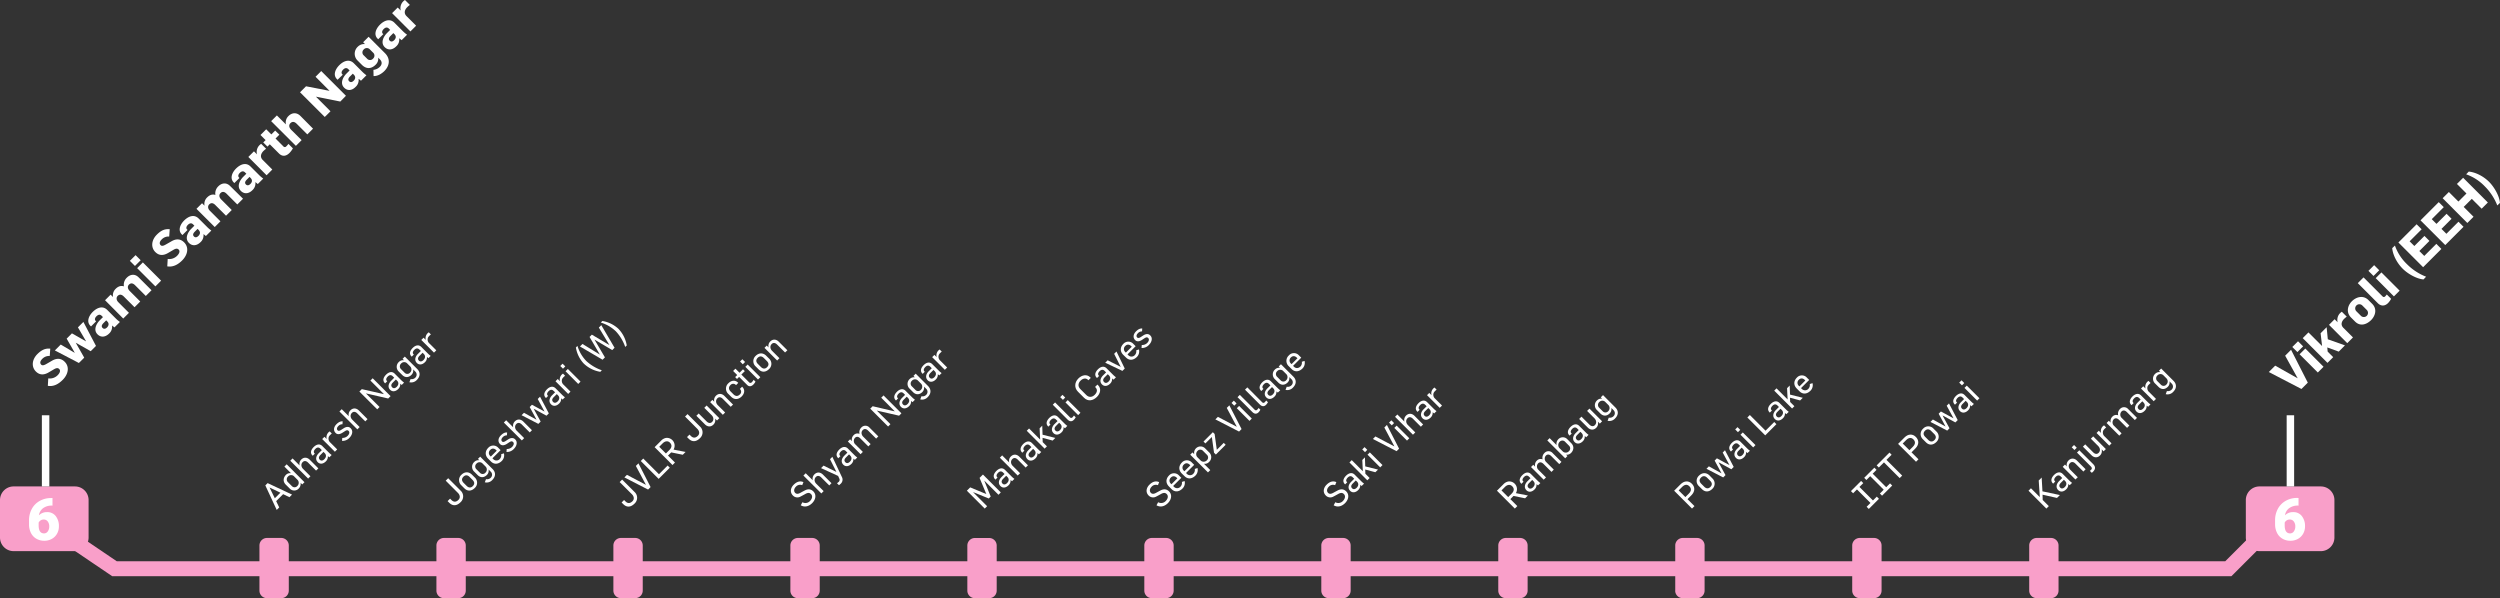 <svg id="line6" xmlns="http://www.w3.org/2000/svg" viewBox="0 0 1834.33 438.94"><rect x="0" y="0" width="1834.33" height="438.94" fill="#333333" stroke="none"/><defs><style>.cls-1,.cls-3{fill:none;}.cls-1{stroke:#f99fc9;stroke-miterlimit:10;stroke-width:10.95px;}.cls-2{fill:#f99fc9;}.cls-3{stroke:#fff;stroke-linejoin:round;stroke-width:5.48px;}.cls-4{fill:#fff;}</style></defs><title>line6-map</title><path class="cls-1" d="M147.31,338.74l38,25.73h1551l26.14-26.14" transform="translate(-101.31 52.82)"/><path class="cls-2" d="M1804.15,351.57h-45a10,10,0,0,1-10-10V314.09a10,10,0,0,1,10-10h45a10,10,0,0,1,10,10h0v27.49a10,10,0,0,1-10,10" transform="translate(-101.31 52.82)"/><path class="cls-2" d="M156.31,351.57h-45a10,10,0,0,1-10-10V314.09a10,10,0,0,1,10-10h45a10,10,0,0,1,10,10h0v27.49a10,10,0,0,1-10,10" transform="translate(-101.31 52.82)"/><line class="cls-3" x1="33.46" y1="356.92" x2="33.46" y2="304.7"/><line class="cls-3" x1="1680.54" y1="356.92" x2="1680.54" y2="304.7"/><path class="cls-4" d="M1766,220.15l4.69-4.69,16.36,9.24.08-.07L1778,208.16l4.33-4.33,12.29,24.11-4.66,4.65Z" transform="translate(-101.31 52.82)"/><path class="cls-4" d="M1783.24,201.77l4.2-4.2,3.74,3.74-4.2,4.2Zm5.35,5.34,4.2-4.2,13.38,13.39-4.2,4.2Z" transform="translate(-101.31 52.82)"/><path class="cls-4" d="M1790.9,195.28l4.2-4.2,10,10-1.09-9.39,4.43-4.43.86,8.86,12.58,4.48-4.58,4.58-8.38-3.08.26,3.05,4.07,4.08-4.2,4.2Z" transform="translate(-101.31 52.82)"/><path class="cls-4" d="M1810.17,185.53l4.12-4.13,2.22,2.22,0,0a7.06,7.06,0,0,1,1.62-6.51,9.07,9.07,0,0,1,1.45-1.2l3.62,3.61a20.62,20.62,0,0,0-1.94,1.63c-1.75,1.76-2.82,4.31-.5,6.62l7,7-4.2,4.2Z" transform="translate(-101.31 52.82)"/><path class="cls-4" d="M1829.26,183.08l-2.9-2.9c-3.87-3.87-2.47-8.93.64-12s8.22-4.71,12.09-.84l2.77,2.78c3.89,3.89,2.22,8.93-.79,11.93C1837.87,185.22,1833.13,187,1829.26,183.08Zm8.61-8.5-3.31-3.31a3,3,0,1,0-4.23,4.38l3.28,3.28a3,3,0,0,0,4.26-4.35Z" transform="translate(-101.31 52.82)"/><path class="cls-4" d="M1846,169.64l-14.71-14.71,4.22-4.22,13.88,13.87c.58.58,1.19.84,2.06,0,.4-.41.68-.79,1.12-1.32l3.18,3.18a14.34,14.34,0,0,1-2.27,3.13C1850.62,172.37,1847.77,171.45,1846,169.64Z" transform="translate(-101.31 52.82)"/><path class="cls-4" d="M1839.09,145.92l4.2-4.2,3.74,3.74-4.2,4.2Zm5.34,5.34,4.2-4.2L1862,160.45l-4.2,4.2Z" transform="translate(-101.31 52.82)"/><path class="cls-4" d="M1864.16,144.26c-3.74-3.74-7.1-9.54-7.61-15l2-1.91a34.79,34.79,0,0,0,8.86,13.7,40.5,40.5,0,0,0,14,9.16l-1.89,2C1874.5,151.8,1868,148.13,1864.16,144.26Z" transform="translate(-101.31 52.82)"/><path class="cls-4" d="M1861.08,125.1l13.37-13.37,3.69,3.69-8.81,8.81,3.46,3.46,7.41-7.4,3.66,3.66-7.4,7.41,3.61,3.61,8.86-8.86,3.71,3.72-13.41,13.41Z" transform="translate(-101.31 52.82)"/><path class="cls-4" d="M1877.32,108.86l13.37-13.37,3.69,3.69-8.81,8.81,3.46,3.46,7.41-7.4,3.66,3.66-7.4,7.41,3.61,3.61,8.86-8.86,3.71,3.72L1895.47,127Z" transform="translate(-101.31 52.82)"/><path class="cls-4" d="M1893.56,92.62l4.56-4.56,7,7,5.91-5.9-7-7,4.55-4.55,18.15,18.15-4.56,4.55-7.23-7.23L1909,99l7.23,7.23-4.56,4.55Z" transform="translate(-101.31 52.82)"/><path class="cls-4" d="M1933.65,97.93a40.45,40.45,0,0,0-9.16-14,34.73,34.73,0,0,0-13.69-8.85l1.91-2c5.49.5,11.3,3.86,15,7.61s7.53,10.33,7.89,15.37Z" transform="translate(-101.31 52.82)"/><path class="cls-4" d="M136.41,230.27l.31-5.45a8.14,8.14,0,0,0,6.89-2.32c1.38-1.37,2.42-3.28,1.15-4.55-1.12-1.12-2.44-.61-3.87.2l-3.95,2.32c-3.13,1.81-6.38,2.21-9.31-.71-3.39-3.39-2.93-8.73,1.09-12.76,3.21-3.2,5.91-4.32,9.47-4l-.38,5.37a6.89,6.89,0,0,0-5.52,2.17c-1.33,1.32-2,2.92-.77,4.17,1,1,2.5.31,4.23-.71l3.61-2.09c3.26-1.93,6.57-2.14,9.39.69,3.95,3.94,2.37,9.49-1.37,13.23C144.2,229.05,140.56,231,136.41,230.27Z" transform="translate(-101.31 52.82)"/><path class="cls-4" d="M141.55,204.3l4.33-4.32L156,206l.1-.1-5.88-10.26,3.87-3.87,10.25,5.83.08-.08-5.93-10.15,4-4L171.74,201l-3.87,3.87L157,198.7l-.05.06,6.16,10.84-3.92,3.92Z" transform="translate(-101.31 52.82)"/><path class="cls-4" d="M172.86,192.49c-3.15-3.16-1-7.64,1.68-10.33l2.32-2.32-1-1c-1.1-1.1-2.42-.94-3.77.4s-1.35,2.63-.64,3.34l.38.38-3.74,3.74-.48-.48c-2.9-2.9-1.33-7.13,1.73-10.18s7.28-4.84,10.66-1.45l6.11,6.11a25.83,25.83,0,0,0,3.18,2.72l-4,4c-.13-.07-1.53-1.27-1.66-1.34l-.1.1a6.71,6.71,0,0,1-2.29,5.85C178.64,194.55,175.38,195,172.86,192.49ZM180,183l-.76-.77-2,2c-1.22,1.23-1.76,2.47-.66,3.57.86.86,2,.89,3.31-.41C181.39,185.8,181.24,184.22,180,183Z" transform="translate(-101.31 52.82)"/><path class="cls-4" d="M178.39,167.47l4.09-4.1,1.76,1.76,0,0a6.64,6.64,0,0,1,2-6.09c1.61-1.6,3.69-2.52,5.93-1.75l.05-.05a7.21,7.21,0,0,1,2.22-6.39c2.14-2.14,5.57-3.18,8.6-.16l9.45,9.45-4.2,4.2-7.84-7.84c-1.25-1.25-2.88-2.11-4.51-.49-1.3,1.3-1,3.13.61,4.74l7.66,7.66-4.2,4.2-7.81-7.81c-1.2-1.2-2.85-2.19-4.56-.49-.94.94-1.29,2.83.54,4.66l7.74,7.74-4.2,4.2Z" transform="translate(-101.31 52.82)"/><path class="cls-4" d="M196.59,138.58l4.2-4.2,3.74,3.74-4.2,4.2Zm5.34,5.34,4.2-4.2,13.39,13.39-4.2,4.2Z" transform="translate(-101.31 52.82)"/><path class="cls-4" d="M224.05,142.62l.31-5.44a8.15,8.15,0,0,0,6.9-2.32c1.37-1.37,2.42-3.28,1.14-4.56-1.12-1.12-2.44-.61-3.87.21l-3.94,2.31c-3.13,1.81-6.39,2.22-9.32-.71-3.38-3.38-2.92-8.73,1.1-12.75,3.2-3.21,5.9-4.33,9.47-4l-.39,5.37a6.9,6.9,0,0,0-5.52,2.16c-1.32,1.33-2,2.93-.76,4.18,1,1,2.49.3,4.22-.72L227,124.3c3.25-1.94,6.56-2.14,9.39.69,3.94,3.94,2.37,9.49-1.38,13.23C231.84,141.4,228.2,143.31,224.05,142.62Z" transform="translate(-101.31 52.82)"/><path class="cls-4" d="M239.94,125.42c-3.16-3.16-1-7.64,1.68-10.34l2.31-2.31-1-1c-1.09-1.09-2.42-.94-3.77.41s-1.35,2.62-.63,3.33l.38.39-3.74,3.74-.49-.49c-2.9-2.9-1.32-7.12,1.74-10.18s7.27-4.83,10.66-1.45l6.11,6.11a24.27,24.27,0,0,0,3.18,2.72l-4,4c-.12-.08-1.52-1.27-1.65-1.35l-.1.1a6.73,6.73,0,0,1-2.29,5.86C245.72,127.48,242.46,127.94,239.94,125.42Zm7.1-9.55-.76-.76-2,2c-1.23,1.22-1.76,2.47-.67,3.56.87.87,2,.89,3.31-.41C248.47,118.72,248.31,117.14,247,115.87Z" transform="translate(-101.31 52.82)"/><path class="cls-4" d="M245.46,100.39l4.1-4.09,1.76,1.75.05,0a6.61,6.61,0,0,1,2-6.08c1.6-1.61,3.69-2.52,5.93-1.76l.05,0a7.18,7.18,0,0,1,2.21-6.39c2.14-2.14,5.58-3.18,8.61-.15L279.62,93l-4.2,4.2-7.84-7.84c-1.25-1.24-2.87-2.11-4.5-.48-1.3,1.3-1,3.13.61,4.73l7.66,7.66-4.2,4.2-7.82-7.81c-1.19-1.2-2.85-2.19-4.55-.48-.94.94-1.3,2.82.53,4.65l7.74,7.74-4.2,4.2Z" transform="translate(-101.31 52.82)"/><path class="cls-4" d="M278.07,87.28c-3.16-3.15-1-7.63,1.68-10.33l2.32-2.32-1.05-1c-1.09-1.09-2.41-.94-3.76.41s-1.35,2.62-.64,3.33l.38.38-3.74,3.74-.48-.48c-2.9-2.9-1.33-7.13,1.73-10.18s7.28-4.84,10.66-1.45l6.11,6.11a25,25,0,0,0,3.18,2.72l-4,4c-.13-.08-1.53-1.28-1.66-1.35l-.1.1a6.71,6.71,0,0,1-2.29,5.85C283.85,89.34,280.59,89.8,278.07,87.28Zm7.1-9.54-.76-.77-2,2c-1.22,1.22-1.76,2.46-.66,3.56.86.86,2,.89,3.3-.41C286.6,80.59,286.44,79,285.17,77.74Z" transform="translate(-101.31 52.82)"/><path class="cls-4" d="M283.52,62.34l4.12-4.13,2.22,2.22,0,0a7.09,7.09,0,0,1,1.63-6.51,8.65,8.65,0,0,1,1.45-1.2l3.62,3.61a19.39,19.39,0,0,0-1.94,1.63c-1.75,1.76-2.82,4.31-.51,6.62l7,7-4.2,4.2Z" transform="translate(-101.31 52.82)"/><path class="cls-4" d="M306,59.79l-6.74-6.74-1.71,1.7-3.08-3.08L296.2,50l-3.77-3.77,4.2-4.2,3.77,3.77,2.82-2.83L306.3,46l-2.82,2.83,5.67,5.67a1.41,1.41,0,0,0,2.29,0,11.52,11.52,0,0,0,1.5-1.75l3.29,3.28a16.52,16.52,0,0,1-2.52,3.38C311.67,61.47,308.8,62.57,306,59.79Z" transform="translate(-101.31 52.82)"/><path class="cls-4" d="M300.27,36.07l4.2-4.2L311,38.38l.08-.07a6.46,6.46,0,0,1,1.91-6c2.39-2.4,5.83-3,8.81,0L331,41.59l-4.2,4.2L319,38c-1.38-1.38-3-2-4.58-.46-1.25,1.25-1.25,3.08.61,4.94L322.62,50l-4.2,4.2Z" transform="translate(-101.31 52.82)"/><path class="cls-4" d="M321.45,14.89l4.4-4.4L343,13.82l.05-.05L332.83,3.51,337-.69l18.14,18.15L351,21.69l-17.77-3.57-.05.05L343.8,28.84,339.6,33Z" transform="translate(-101.31 52.82)"/><path class="cls-4" d="M353.83,11.53c-3.16-3.16-1-7.64,1.68-10.34l2.31-2.31-1-1c-1.09-1.09-2.42-.94-3.77.41s-1.35,2.62-.63,3.34l.38.38L349,5.7l-.49-.48c-2.9-2.91-1.32-7.13,1.73-10.19s7.28-4.83,10.67-1.45L367-.31a25.4,25.4,0,0,0,3.18,2.73l-4,4c-.13-.08-1.53-1.27-1.65-1.35l-.1.1a6.72,6.72,0,0,1-2.3,5.86C359.6,13.59,356.35,14.05,353.83,11.53ZM360.93,2l-.77-.76-2,2c-1.22,1.22-1.75,2.47-.66,3.56.87.87,2,.89,3.31-.4C362.35,4.83,362.2,3.26,360.93,2Z" transform="translate(-101.31 52.82)"/><path class="cls-4" d="M375.41,3l-.1-4.58A7.55,7.55,0,0,0,380-3.77c1.86-1.86,1.68-3.87.07-5.47l-1.27-1.28,0,0a6,6,0,0,1-1.93,5.25c-3.16,3.15-6.85,3.18-10,.07l-3.07-3.08a7,7,0,0,1,.1-10.33A6.63,6.63,0,0,1,369-20.49l.05-.05-1.3-1.3,4-4L383.79-13.8C387.58-10,387.6-5,383.25-.59,381,1.55,378.26,3.08,375.41,3ZM375-14.26l-2.42-2.42a3,3,0,0,0-4.43.21,2.9,2.9,0,0,0,.18,4.4l2.34,2.34a2.89,2.89,0,0,0,4.36-.07A2.93,2.93,0,0,0,375-14.26Z" transform="translate(-101.31 52.82)"/><path class="cls-4" d="M383.58-18.23c-3.15-3.16-1-7.64,1.68-10.33l2.32-2.32-1-1c-1.1-1.1-2.42-.95-3.77.4s-1.35,2.63-.64,3.34l.39.38-3.75,3.74-.48-.48c-2.9-2.9-1.32-7.13,1.73-10.18s7.28-4.84,10.67-1.45l6.1,6.1A24.47,24.47,0,0,0,400-27.34l-4,4c-.13-.07-1.53-1.27-1.65-1.35l-.11.11a6.68,6.68,0,0,1-2.29,5.85C389.36-16.17,386.1-15.71,383.58-18.23Zm7.11-9.55-.77-.76-2,2c-1.22,1.22-1.76,2.47-.66,3.56.87.87,2,.9,3.31-.4C392.11-24.92,392-26.5,390.69-27.78Z" transform="translate(-101.31 52.82)"/><path class="cls-4" d="M389-43.18l4.13-4.12,2.21,2.21,0,0A7.06,7.06,0,0,1,397-51.63a8.15,8.15,0,0,1,1.45-1.19l3.61,3.61a19.11,19.11,0,0,0-1.93,1.63c-1.76,1.76-2.83,4.3-.51,6.62l7,7-4.2,4.2Z" transform="translate(-101.31 52.82)"/><path class="cls-4" d="M139.82,312.57v5.57h-.32A10.61,10.61,0,0,0,133,320a8,8,0,0,0-3.14,5.28,8.27,8.27,0,0,1,6-2.35,7.71,7.71,0,0,1,6.32,2.89,11.7,11.7,0,0,1,2.35,7.6,10.8,10.8,0,0,1-1.37,5.36,9.86,9.86,0,0,1-3.85,3.81,11,11,0,0,1-5.47,1.37,11.36,11.36,0,0,1-5.81-1.48,10.07,10.07,0,0,1-4-4.23A14,14,0,0,1,122.6,332v-2.83a17.53,17.53,0,0,1,2-8.49,14.55,14.55,0,0,1,5.78-5.91,16.53,16.53,0,0,1,8.34-2.15Zm-6.39,15.81a4.09,4.09,0,0,0-2.35.65,4.21,4.21,0,0,0-1.41,1.6v2.12c0,3.86,1.34,5.8,4,5.8a3.26,3.26,0,0,0,2.69-1.45,5.93,5.93,0,0,0,1.08-3.64,5.78,5.78,0,0,0-1.1-3.66A3.53,3.53,0,0,0,133.43,328.38Z" transform="translate(-101.31 52.82)"/><path class="cls-4" d="M1787.82,312.57v5.57h-.32A10.61,10.61,0,0,0,1781,320a8,8,0,0,0-3.14,5.28,8.27,8.27,0,0,1,6.05-2.35,7.71,7.71,0,0,1,6.32,2.89,11.7,11.7,0,0,1,2.35,7.6,10.8,10.8,0,0,1-1.37,5.36,9.86,9.86,0,0,1-3.85,3.81,11,11,0,0,1-5.47,1.37,11.36,11.36,0,0,1-5.81-1.48,10.07,10.07,0,0,1-4-4.23,14,14,0,0,1-1.47-6.34v-2.83a17.53,17.53,0,0,1,2-8.49,14.55,14.55,0,0,1,5.78-5.91,16.53,16.53,0,0,1,8.34-2.15Zm-6.39,15.81a4.09,4.09,0,0,0-2.35.65,4.21,4.21,0,0,0-1.41,1.6v2.12c0,3.86,1.34,5.8,4,5.8a3.26,3.26,0,0,0,2.69-1.45,5.93,5.93,0,0,0,1.08-3.64,5.78,5.78,0,0,0-1.1-3.66A3.53,3.53,0,0,0,1781.43,328.38Z" transform="translate(-101.31 52.82)"/><path class="cls-2" d="M421.52,380.53V347.44a5.54,5.54,0,0,1,5.53-5.55h10.46a5.54,5.54,0,0,1,5.55,5.55h0v33.09a5.54,5.54,0,0,1-5.55,5.55H427.07a5.54,5.54,0,0,1-5.55-5.53v0h0" transform="translate(-101.31 52.82)"/><path class="cls-2" d="M551.37,380.53V347.44a5.54,5.54,0,0,1,5.55-5.55h10.44a5.54,5.54,0,0,1,5.55,5.53v0h0v33.09a5.54,5.54,0,0,1-5.53,5.55H556.92a5.54,5.54,0,0,1-5.55-5.55h0" transform="translate(-101.31 52.82)"/><path class="cls-2" d="M681.23,380.53V347.44a5.54,5.54,0,0,1,5.53-5.55h10.46a5.54,5.54,0,0,1,5.55,5.55v33.09a5.54,5.54,0,0,1-5.55,5.55H686.78a5.54,5.54,0,0,1-5.55-5.53v0h0" transform="translate(-101.31 52.82)"/><path class="cls-2" d="M811.08,380.53V347.44a5.56,5.56,0,0,1,5.55-5.52h10.44a5.54,5.54,0,0,1,5.55,5.53v0h0v33.09a5.54,5.54,0,0,1-5.53,5.55H816.63a5.54,5.54,0,0,1-5.55-5.55" transform="translate(-101.31 52.82)"/><path class="cls-2" d="M940.93,380.53V347.44a5.54,5.54,0,0,1,5.55-5.55h10.45a5.54,5.54,0,0,1,5.54,5.54h0v33.09a5.54,5.54,0,0,1-5.53,5.55H946.48a5.54,5.54,0,0,1-5.55-5.55h0" transform="translate(-101.31 52.82)"/><path class="cls-2" d="M1070.79,380.53V347.44a5.54,5.54,0,0,1,5.53-5.55h10.46a5.54,5.54,0,0,1,5.55,5.55h0v33.09a5.54,5.54,0,0,1-5.55,5.55h-10.45a5.54,5.54,0,0,1-5.54-5.54h0" transform="translate(-101.31 52.82)"/><path class="cls-2" d="M1330.49,380.53V347.44a5.54,5.54,0,0,1,5.53-5.55h10.46a5.54,5.54,0,0,1,5.55,5.55h0v33.09a5.54,5.54,0,0,1-5.55,5.55H1336a5.54,5.54,0,0,1-5.55-5.53v0" transform="translate(-101.31 52.82)"/><path class="cls-2" d="M1460.34,380.53V347.44a5.54,5.54,0,0,1,5.55-5.55h10.45a5.54,5.54,0,0,1,5.54,5.54h0v33.09a5.54,5.54,0,0,1-5.53,5.55h-10.46a5.54,5.54,0,0,1-5.55-5.55h0" transform="translate(-101.31 52.82)"/><path class="cls-2" d="M1590.2,380.53V347.44a5.54,5.54,0,0,1,5.55-5.55h10.44a5.55,5.55,0,0,1,5.54,5.55v33.09a5.54,5.54,0,0,1-5.53,5.55h-10.45a5.54,5.54,0,0,1-5.55-5.53v0h0" transform="translate(-101.31 52.82)"/><path class="cls-2" d="M291.67,380.53V347.44a5.54,5.54,0,0,1,5.53-5.55h10.46a5.54,5.54,0,0,1,5.55,5.55h0v33.09a5.54,5.54,0,0,1-5.55,5.55H297.21a5.54,5.54,0,0,1-5.54-5.54h0" transform="translate(-101.31 52.82)"/><path class="cls-2" d="M1200.64,380.53V347.44a5.54,5.54,0,0,1,5.53-5.55h10.46a5.54,5.54,0,0,1,5.55,5.55h0v33.09a5.54,5.54,0,0,1-5.55,5.55h-10.45a5.54,5.54,0,0,1-5.54-5.54h0" transform="translate(-101.31 52.82)"/><path class="cls-4" d="M313.69,312l-4.64-2.24-5.11,5.11,2.24,4.63-1.83,1.84-8.37-18,1.69-1.69,17.91,8.42Zm-14.6-7.13,0,0,3.86,7.9,4.08-4.08Z" transform="translate(-101.31 52.82)"/><path class="cls-4" d="M323.06,302.62l-1.19-1.2,0,0a4.87,4.87,0,0,1-1.27,4.1,4.5,4.5,0,0,1-6.76.07L311,302.78c-2.43-2.43-1.7-5.37.14-7.21a4.14,4.14,0,0,1,3.55-1.19l.06-.06-4.78-4.78,1.69-1.69L324.72,301Zm-6-5.94a3,3,0,0,0-4.41.14,2.82,2.82,0,0,0,0,4.2l2.79,2.79a2.68,2.68,0,0,0,4.07-.09,3.17,3.17,0,0,0,.09-4.5Z" transform="translate(-101.31 52.82)"/><path class="cls-4" d="M333.21,292.47l-5.83-5.83c-1.49-1.49-2.94-1.47-4-.37-1.27,1.27-1.29,3.35.35,5l5.36,5.37-1.69,1.69-13.11-13.1,1.7-1.7,5.18,5.19,0,0a4.5,4.5,0,0,1,1.19-4.36c2-2,4.45-1.61,6.22.15l6.32,6.33Z" transform="translate(-101.31 52.82)"/><path class="cls-4" d="M342.94,282.74c-.24-.2-.81-.66-1-.88l-.06.06a4.74,4.74,0,0,1-1.53,3.84c-1.76,1.76-4.13,2.3-5.88.55-2.17-2.17-.94-4.95.66-6.55l2.32-2.31-1.08-1.09c-1.2-1.19-2.47-1-3.66.2-1,1-1.59,2.28-.68,3.19l.29.29-1.54,1.54-.21-.2c-2-2-.88-4.41.89-6.18s4.24-2.85,6.36-.73l4.76,4.76a17.75,17.75,0,0,0,2.09,1.8Zm-4.27-4-2.22,2.22c-1.07,1.07-1.68,2.34-.45,3.57,1,1,2.27.61,3.28-.4,1.58-1.59,1.52-3.26.27-4.51Z" transform="translate(-101.31 52.82)"/><path class="cls-4" d="M343.56,266.34a6.2,6.2,0,0,0-.92,1.22,3.76,3.76,0,0,0,1,4.3l5.07,5.07-1.69,1.7-9.3-9.31,1.66-1.65,1.65,1.65,0,0a5.07,5.07,0,0,1,1.27-4.88c.27-.27.66-.55.9-.75l1.56,1.56C344.57,265.41,343.65,266.25,343.56,266.34Z" transform="translate(-101.31 52.82)"/><path class="cls-4" d="M357.79,268.33a6.86,6.86,0,0,1-5.51,2.35l.16-2.19a5.18,5.18,0,0,0,3.95-1.52c1.07-1.07,1.71-2.59.76-3.55s-1.77-.51-3.18.39l-1.51.95c-1.6,1-3.5,1.51-4.89.11-1.77-1.76-1.49-4.32.59-6.4,1.52-1.52,2.94-2.28,4.59-2.13l-.16,2.12a4.08,4.08,0,0,0-3.13,1.43c-1,1-1.21,2.24-.46,3s1.77.29,2.83-.41l1.77-1.14c1.58-1,3.55-1.45,5,.06C360.7,263.44,359.65,266.47,357.79,268.33Z" transform="translate(-101.31 52.82)"/><path class="cls-4" d="M369.32,256.36l-5.83-5.83c-1.49-1.49-2.94-1.47-4-.37-1.27,1.27-1.29,3.35.34,5l5.37,5.37-1.69,1.69L350.36,249.1l1.69-1.69,5.19,5.18,0,0a4.5,4.5,0,0,1,1.2-4.35c2-2,4.45-1.62,6.21.14l6.33,6.33Z" transform="translate(-101.31 52.82)"/><path class="cls-4" d="M386.14,239.58l-16.35-3.77,0,0,10,10-1.71,1.71L365,234.48l1.78-1.78,16.12,3.66.06-.06-9.89-9.89,1.69-1.69,13.13,13.13Z" transform="translate(-101.31 52.82)"/><path class="cls-4" d="M396.05,229.63c-.24-.2-.81-.66-1-.88l-.06.05a4.74,4.74,0,0,1-1.52,3.84c-1.77,1.77-4.14,2.3-5.89.56-2.17-2.17-.93-4.95.67-6.55l2.31-2.32-1.08-1.08c-1.2-1.2-2.47-1-3.66.2-1,1-1.58,2.28-.68,3.18l.29.3-1.54,1.54-.2-.2c-2-2-.89-4.41.88-6.18s4.25-2.85,6.36-.73l4.76,4.76a17,17,0,0,0,2.1,1.8Zm-4.27-4-2.22,2.22c-1.07,1.07-1.68,2.33-.44,3.57,1,1,2.26.6,3.27-.41,1.58-1.58,1.53-3.25.28-4.5Z" transform="translate(-101.31 52.82)"/><path class="cls-4" d="M407.21,225.9a5.6,5.6,0,0,1-5.52,1.73l.88-2.32a3.77,3.77,0,0,0,3.44-1,3.07,3.07,0,0,0,0-4.53l-1.56-1.56,0,0a4.41,4.41,0,0,1-1.23,4c-2.13,2.14-4.73,2.16-6.78.1L394,219.92a4.81,4.81,0,0,1,0-7.19,4.37,4.37,0,0,1,3.74-1.23l0,0-1.05-1.05,1.64-1.64,9.17,9.18C409.67,220.16,409.91,223.2,407.21,225.9ZM400,213.76a3,3,0,0,0-4.37.15,2.82,2.82,0,0,0,0,4.19l2.52,2.52a2.69,2.69,0,0,0,4.08-.07,3.17,3.17,0,0,0,.07-4.49Z" transform="translate(-101.31 52.82)"/><path class="cls-4" d="M415.65,210c-.24-.2-.81-.66-1-.88l-.06,0a4.77,4.77,0,0,1-1.52,3.85c-1.77,1.76-4.14,2.29-5.89.55-2.17-2.17-.94-4.95.66-6.55l2.32-2.31L409,203.65c-1.19-1.19-2.46-1-3.65.2-1,1-1.58,2.28-.68,3.18l.29.3-1.54,1.54-.21-.2c-2-2-.88-4.41.89-6.18s4.24-2.85,6.36-.73l4.76,4.76a17,17,0,0,0,2.1,1.8Zm-4.27-4-2.22,2.22c-1.07,1.07-1.68,2.34-.45,3.57,1,1,2.27.6,3.28-.41,1.58-1.58,1.52-3.25.27-4.5Z" transform="translate(-101.31 52.82)"/><path class="cls-4" d="M416.27,193.63a6.2,6.2,0,0,0-.92,1.22,3.78,3.78,0,0,0,1,4.3l5.08,5.07-1.7,1.69-9.3-9.3,1.66-1.65,1.65,1.65,0,0a5.08,5.08,0,0,1,1.27-4.87c.27-.27.66-.55.9-.75l1.56,1.56C417.28,192.69,416.36,193.54,416.27,193.63Z" transform="translate(-101.31 52.82)"/><path class="cls-4" d="M439.22,315.68c-2.6,2.59-5.58,3.11-8.31.37l-1.18-1.18,1.82-1.82,1,1c1.25,1.25,3,2,5.13-.09,1.71-1.71.94-3.81-.39-5.13l-8.95-8.95,1.82-1.82,9.06,9.06A5.74,5.74,0,0,1,439.22,315.68Z" transform="translate(-101.31 52.82)"/><path class="cls-4" d="M449.64,305.25c-2.34,2.34-5.24,2.6-7.61.23l-2.17-2.17a5.21,5.21,0,0,1,0-7.76c2.31-2.32,5.36-2.47,7.74-.09l2.06,2.05A5.21,5.21,0,0,1,449.64,305.25Zm-3.82-8.16c-1.36-1.36-3-1.62-4.47-.13s-1.34,3,.16,4.54l2.21,2.21c1.36,1.36,3,1.64,4.49.15s1.34-3-.17-4.54Z" transform="translate(-101.31 52.82)"/><path class="cls-4" d="M462.55,299.34a5.57,5.57,0,0,1-5.52,1.72l.88-2.31a3.75,3.75,0,0,0,3.44-1,3.06,3.06,0,0,0,0-4.52l-1.56-1.56,0,0a4.41,4.41,0,0,1-1.23,4c-2.13,2.13-4.73,2.15-6.79.09l-2.46-2.46a4.81,4.81,0,0,1,0-7.19,4.33,4.33,0,0,1,3.73-1.23l0,0-1.05-1,1.64-1.64,9.17,9.17C465,293.6,465.25,296.63,462.55,299.34ZM455.3,287.2a3,3,0,0,0-4.37.15,2.81,2.81,0,0,0,0,4.19l2.52,2.52a2.68,2.68,0,0,0,4.08-.08,3.15,3.15,0,0,0,.07-4.48Z" transform="translate(-101.31 52.82)"/><path class="cls-4" d="M469.53,285.36c-2.3,2.3-5.42,3-8,.43l-2-2c-2.62-2.61-2.21-5.78,0-8a4.93,4.93,0,0,1,7.43,0l1.66,1.66-6,6,.59.59a3.25,3.25,0,0,0,4.89-.18,4,4,0,0,0,.94-3.41l2-.64A5.75,5.75,0,0,1,469.53,285.36Zm-4.17-7.92c-1.29-1.29-2.92-1.56-4.32-.17a3,3,0,0,0-.06,4.47l.46.46,4.34-4.34Z" transform="translate(-101.31 52.82)"/><path class="cls-4" d="M478.45,276.45a6.89,6.89,0,0,1-5.52,2.35l.17-2.19a5.23,5.23,0,0,0,3.95-1.52c1.07-1.07,1.71-2.6.75-3.55s-1.76-.52-3.18.38l-1.5,1c-1.6,1-3.5,1.51-4.89.11-1.77-1.77-1.49-4.32.58-6.4,1.53-1.52,2.95-2.28,4.6-2.13l-.16,2.11a4.13,4.13,0,0,0-3.13,1.44c-1,1-1.21,2.24-.46,3s1.76.3,2.83-.4l1.77-1.14c1.58-1,3.54-1.45,5.05.06C481.35,271.56,480.31,274.59,478.45,276.45Z" transform="translate(-101.31 52.82)"/><path class="cls-4" d="M490,264.48l-5.83-5.83c-1.49-1.49-2.94-1.47-4-.37-1.27,1.27-1.28,3.35.35,5l5.37,5.37-1.69,1.69L471,257.22l1.69-1.7,5.19,5.19,0,0a4.5,4.5,0,0,1,1.2-4.36c2-2,4.45-1.61,6.21.15l6.33,6.33Z" transform="translate(-101.31 52.82)"/><path class="cls-4" d="M504,250.49l-1.71,1.71-9.3-5.08-.05.06L498,256.5l-1.69,1.69L484,251.83l1.78-1.78,9.18,5.09,0-.06-5-9.26,1.66-1.66,9.24,5,0,0-5-9.22,1.69-1.7Z" transform="translate(-101.31 52.82)"/><path class="cls-4" d="M514.12,240.34c-.24-.2-.81-.66-1-.88l-.06,0a4.72,4.72,0,0,1-1.53,3.84c-1.76,1.77-4.13,2.3-5.88.56-2.17-2.17-.94-4.95.66-6.55L508.6,235,507.51,234c-1.19-1.2-2.46-1-3.65.2-1,1-1.59,2.28-.68,3.18l.29.3-1.54,1.54-.21-.2c-2-2-.88-4.41.89-6.18s4.24-2.85,6.36-.73l4.76,4.76a17.75,17.75,0,0,0,2.09,1.8Zm-4.27-4-2.22,2.22c-1.07,1.07-1.68,2.33-.45,3.57,1,1,2.27.6,3.28-.41,1.58-1.58,1.52-3.25.27-4.5Z" transform="translate(-101.31 52.82)"/><path class="cls-4" d="M514.74,223.94a5.87,5.87,0,0,0-.92,1.21,3.78,3.78,0,0,0,1,4.31l5.07,5.07-1.69,1.69-9.3-9.3,1.66-1.66,1.65,1.66,0,0a5.07,5.07,0,0,1,1.26-4.87c.28-.28.67-.55.91-.75l1.56,1.56C515.75,223,514.83,223.85,514.74,223.94Z" transform="translate(-101.31 52.82)"/><path class="cls-4" d="M514.39,217.71l-2-2,1.69-1.69,2,2Zm11.18,11.18-9.3-9.31,1.69-1.69,9.3,9.3Z" transform="translate(-101.31 52.82)"/><path class="cls-4" d="M541.77,220a22.88,22.88,0,0,1-12.19-6.12,22.43,22.43,0,0,1-5.72-11.75L525,201a27.77,27.77,0,0,0,6.43,11,32.34,32.34,0,0,0,11.46,6.86Z" transform="translate(-101.31 52.82)"/><path class="cls-4" d="M552.23,202.34l-1.71,1.71-12.89-7.63-.06.05,7.6,12.93-1.73,1.73-16.6-9.73,1.85-1.86,12.71,7.78.05,0-7.57-12.91,1.69-1.69,12.87,7.65,0-.06-7.74-12.78,1.79-1.78Z" transform="translate(-101.31 52.82)"/><path class="cls-4" d="M561.18,200.63l-1.12,1.12a32.21,32.21,0,0,0-6.86-11.45,27.8,27.8,0,0,0-11.05-6.46l1.14-1.14a22.64,22.64,0,0,1,11.77,5.74A22.92,22.92,0,0,1,561.18,200.63Z" transform="translate(-101.31 52.82)"/><path class="cls-4" d="M566.89,316.68c-2.59,2.59-5.57,3.11-8.31.37l-1.18-1.18,1.82-1.82,1,1c1.25,1.25,3,2,5.13-.09,1.71-1.71.94-3.81-.38-5.13l-9-8.95,1.82-1.82,9.07,9.06A5.75,5.75,0,0,1,566.89,316.68Z" transform="translate(-101.31 52.82)"/><path class="cls-4" d="M578.67,304.56l-1.83,1.84-17.4-8.93,1.88-1.88,13.82,7.28.06-.05-7.34-13.77,1.9-1.9Z" transform="translate(-101.31 52.82)"/><path class="cls-4" d="M584.58,298.55l-13.11-13.11,1.82-1.82,11.51,11.51,6.37-6.38,1.6,1.6Z" transform="translate(-101.31 52.82)"/><path class="cls-4" d="M602.28,280.85l-8.49-1.73-2.34,2.34,5.11,5.11-1.82,1.82-13.11-13.11,4.73-4.73a6.56,6.56,0,0,1,3.8-2.08,5.7,5.7,0,0,1,5.35,8.59l8.83,1.73Zm-14.76-8.37L585,275l4.91,4.91,2.55-2.55c1.84-1.84,2.06-3.72.39-5.39S589.06,270.94,587.52,272.48Z" transform="translate(-101.31 52.82)"/><path class="cls-4" d="M614.89,268.68c-2.59,2.59-5.57,3.11-8.31.37l-1.18-1.18,1.82-1.82,1,1c1.25,1.25,3,2,5.12-.09,1.72-1.71.94-3.81-.38-5.13l-9-9,1.81-1.82,9.07,9.07A5.75,5.75,0,0,1,614.89,268.68Z" transform="translate(-101.31 52.82)"/><path class="cls-4" d="M627.41,255.72,626,254.34l0,0a4.49,4.49,0,0,1-1.22,4.38c-2,2-4.46,1.6-6.21-.15l-6.32-6.32,1.69-1.69,5.81,5.8c1.49,1.49,3,1.49,4.06.39,1.29-1.29,1.27-3.33-.35-4.94l-5.39-5.39,1.71-1.71,9.31,9.3Z" transform="translate(-101.31 52.82)"/><path class="cls-4" d="M637.47,245.66l-5.83-5.83c-1.49-1.49-2.94-1.47-4-.36-1.26,1.26-1.28,3.34.35,5l5.37,5.36-1.69,1.7-9.3-9.31,1.65-1.65,1.38,1.38,0,0a4.52,4.52,0,0,1,1.23-4.39c2-2,4.45-1.62,6.22.14l6.32,6.33Z" transform="translate(-101.31 52.82)"/><path class="cls-4" d="M645.52,238.05c-2.34,2.33-5.33,2.65-7.76.22l-2-2a5.27,5.27,0,0,1,0-7.89c2.2-2.21,5-2.48,7-.5l.24.24-1.64,1.64-.23-.24a2.66,2.66,0,0,0-3.92.28c-1.38,1.37-1.38,3.07.17,4.61l2.15,2.15c1.38,1.38,3.07,1.6,4.57.09a2.63,2.63,0,0,0,.28-3.88l-.22-.22,1.64-1.63.18.18C648,233.08,647.73,235.84,645.52,238.05Z" transform="translate(-101.31 52.82)"/><path class="cls-4" d="M654.12,229.3c-1.23,1.23-3,2-4.63.29l-5.88-5.88-1.53,1.53-1.36-1.37,1.51-1.5-3-3,1.7-1.69,3,3,2.54-2.54,1.34,1.34L645.26,222l5.55,5.55a1.37,1.37,0,0,0,2.21,0,7.56,7.56,0,0,0,1.25-1.72l1.36,1.36A8.66,8.66,0,0,1,654.12,229.3Z" transform="translate(-101.31 52.82)"/><path class="cls-4" d="M646.31,214.46l-2-2,1.69-1.69,2,2Zm11.18,11.18-9.31-9.3,1.7-1.69,9.3,9.3Z" transform="translate(-101.31 52.82)"/><path class="cls-4" d="M665.56,218c-2.34,2.34-5.24,2.59-7.61.22l-2.17-2.17a5.21,5.21,0,0,1,0-7.76c2.32-2.31,5.37-2.46,7.74-.09l2.06,2.06A5.2,5.2,0,0,1,665.56,218Zm-3.83-8.16c-1.36-1.36-3-1.62-4.46-.13s-1.35,3,.16,4.54l2.21,2.21c1.36,1.36,3,1.63,4.48.14s1.35-3-.16-4.54Z" transform="translate(-101.31 52.82)"/><path class="cls-4" d="M677.33,205.8,671.5,200c-1.49-1.49-2.94-1.47-4-.36-1.27,1.27-1.28,3.34.35,5l5.37,5.37-1.69,1.69-9.3-9.3,1.65-1.66,1.38,1.38,0,0a4.52,4.52,0,0,1,1.23-4.39c2-2,4.45-1.62,6.21.15l6.33,6.32Z" transform="translate(-101.31 52.82)"/><path class="cls-4" d="M697.22,316.35c-2.52,2.52-5.63,3.2-8.35,1.58l1.2-2.26a4.52,4.52,0,0,0,5.61-.94c1.39-1.4,2.18-3.55.66-5.07-1.27-1.27-2.78-.83-4.36.09-.53.31-2.87,1.58-3.42,1.84a4.54,4.54,0,0,1-5.42-.79c-2.39-2.39-1.84-5.63.57-8,2.09-2.09,4.52-3.05,7.11-1.86l-.9,2.23a4.16,4.16,0,0,0-4.69,1.19c-1.25,1.25-1.76,3.17-.46,4.47,1,1,2.36.74,3.7,0,.55-.29,2.94-1.61,3.57-1.91,1.87-.92,4-1.17,6,.77C700.51,310.15,699.85,313.72,697.22,316.35Z" transform="translate(-101.31 52.82)"/><path class="cls-4" d="M709.76,303.37l-5.83-5.83c-1.49-1.49-2.94-1.47-4-.37-1.27,1.27-1.29,3.35.34,5l5.37,5.36-1.69,1.7L690.8,296.11l1.69-1.69,5.19,5.18,0,0a4.47,4.47,0,0,1,1.19-4.35c2-2,4.45-1.62,6.22.14l6.32,6.33Z" transform="translate(-101.31 52.82)"/><path class="cls-4" d="M719,297.1a4.07,4.07,0,0,1-.81,5,13.54,13.54,0,0,1-1.3,1.08l-1.44-1.43c.39-.28,1-.81,1.24-1a2,2,0,0,0,.47-2.36l-.9-2-12.54-5.74,1.84-1.84,9.45,4.64,0,0-4.71-9.38,1.73-1.73Z" transform="translate(-101.31 52.82)"/><path class="cls-4" d="M728.55,284.58c-.24-.2-.81-.66-1-.88l-.06.05a4.77,4.77,0,0,1-1.52,3.85c-1.77,1.76-4.14,2.29-5.89.55-2.17-2.17-.94-4.95.66-6.55l2.32-2.31L722,278.2c-1.2-1.19-2.47-1-3.66.2-1,1-1.58,2.28-.68,3.18l.29.3-1.54,1.54-.2-.2c-2-2-.89-4.41.88-6.18s4.24-2.85,6.36-.73l4.76,4.76a17,17,0,0,0,2.1,1.8Zm-4.27-4-2.22,2.22c-1.07,1.07-1.68,2.34-.44,3.57,1,1,2.26.6,3.27-.41,1.58-1.58,1.52-3.25.27-4.5Z" transform="translate(-101.31 52.82)"/><path class="cls-4" d="M744.16,269l-5.83-5.83c-1.42-1.41-2.83-1.58-4-.42-1.31,1.31-1.09,3.4.35,4.84l5.44,5.44-1.69,1.69-5.81-5.81c-1.38-1.38-2.8-1.66-4-.44a3.4,3.4,0,0,0,.29,4.78l5.5,5.5-1.69,1.69-9.3-9.31,1.63-1.63,1.38,1.38,0,0a4.52,4.52,0,0,1,1.23-4.39,3.79,3.79,0,0,1,4.23-1s.07-.08.06-.1a4.8,4.8,0,0,1,1.35-4.52,4,4,0,0,1,6,.06l6.46,6.45Z" transform="translate(-101.31 52.82)"/><path class="cls-4" d="M761,252.19l-16.35-3.77,0,0,10,10-1.71,1.71-13.1-13.11,1.78-1.78L757.72,249l.06-.06L747.89,239l1.69-1.69,13.13,13.13Z" transform="translate(-101.31 52.82)"/><path class="cls-4" d="M770.89,242.24c-.24-.2-.81-.66-1-.88l-.06,0a4.77,4.77,0,0,1-1.52,3.85c-1.77,1.76-4.14,2.29-5.89.55-2.17-2.17-.94-4.95.66-6.55l2.32-2.31-1.08-1.09c-1.2-1.19-2.47-1-3.66.2-1,1-1.58,2.28-.68,3.18l.29.3-1.54,1.54-.21-.2c-2-2-.88-4.41.89-6.18s4.24-2.85,6.36-.73l4.76,4.76a17,17,0,0,0,2.1,1.8Zm-4.27-4-2.22,2.22c-1.07,1.07-1.68,2.34-.44,3.57,1,1,2.26.6,3.27-.41,1.58-1.58,1.52-3.25.27-4.5Z" transform="translate(-101.31 52.82)"/><path class="cls-4" d="M782.05,238.51a5.61,5.61,0,0,1-5.52,1.73l.88-2.32a3.77,3.77,0,0,0,3.44-1,3.07,3.07,0,0,0,0-4.53l-1.56-1.56,0,0a4.44,4.44,0,0,1-1.23,4c-2.13,2.13-4.73,2.15-6.79.09l-2.46-2.47a4.81,4.81,0,0,1,0-7.19,4.36,4.36,0,0,1,3.73-1.23l0,0-1-1.05,1.64-1.64,9.17,9.18C784.51,232.77,784.75,235.81,782.05,238.51Zm-7.25-12.14a3,3,0,0,0-4.37.15,2.81,2.81,0,0,0,0,4.19l2.52,2.52a2.69,2.69,0,0,0,4.08-.07,3.17,3.17,0,0,0,.07-4.49Z" transform="translate(-101.31 52.82)"/><path class="cls-4" d="M790.48,222.64c-.23-.2-.8-.66-1-.88l-.06.06a4.74,4.74,0,0,1-1.53,3.84c-1.76,1.76-4.13,2.3-5.88.55-2.17-2.17-.94-5,.66-6.55l2.32-2.31-1.09-1.09c-1.19-1.19-2.46-1-3.65.21-1,1-1.59,2.28-.69,3.18l.3.29-1.55,1.55-.2-.21c-2-2-.88-4.41.89-6.18s4.24-2.85,6.36-.73l4.76,4.76a17.75,17.75,0,0,0,2.09,1.8Zm-4.26-4L784,220.82c-1.07,1.07-1.68,2.34-.45,3.57,1,1,2.26.61,3.28-.4,1.58-1.59,1.52-3.26.27-4.51Z" transform="translate(-101.31 52.82)"/><path class="cls-4" d="M791.11,206.24a6.2,6.2,0,0,0-.92,1.22,3.76,3.76,0,0,0,1,4.3l5.07,5.07-1.69,1.7-9.3-9.31,1.65-1.65,1.66,1.65,0,0a5.1,5.1,0,0,1,1.26-4.88c.28-.27.67-.55.9-.75l1.57,1.56C792.12,205.31,791.2,206.15,791.11,206.24Z" transform="translate(-101.31 52.82)"/><path class="cls-4" d="M833.92,310.21l-10.3-10.3-.07.08,4.67,11.51-1.43,1.43-11.48-4.67,0,.05,10.28,10.28-1.75,1.75-13.11-13.11,2.45-2.45L825,309.69l0,0-4.95-11.86,2.47-2.47,13.1,13.11Z" transform="translate(-101.31 52.82)"/><path class="cls-4" d="M843.87,300.26c-.24-.2-.81-.66-1-.88l-.06.05a4.75,4.75,0,0,1-1.53,3.85c-1.76,1.76-4.13,2.3-5.88.55-2.17-2.17-.94-4.95.66-6.55l2.32-2.31-1.09-1.09c-1.19-1.19-2.46-1-3.65.2-1,1-1.59,2.28-.68,3.19l.29.29-1.54,1.54-.21-.2c-2-2-.88-4.41.89-6.18s4.24-2.84,6.36-.73l4.76,4.76a17,17,0,0,0,2.1,1.8Zm-4.27-4-2.22,2.22c-1.07,1.07-1.68,2.34-.45,3.57,1,1,2.27.61,3.28-.41,1.58-1.58,1.52-3.25.27-4.5Z" transform="translate(-101.31 52.82)"/><path class="cls-4" d="M853.88,290.24l-5.82-5.83c-1.49-1.48-2.94-1.47-4-.36-1.27,1.27-1.29,3.34.35,5l5.37,5.37L848,296.09,834.93,283l1.69-1.69,5.19,5.18,0,0a4.47,4.47,0,0,1,1.2-4.36c2-2,4.45-1.62,6.21.15l6.33,6.32Z" transform="translate(-101.31 52.82)"/><path class="cls-4" d="M863.61,280.52c-.24-.21-.81-.66-1-.89l-.06.06a4.74,4.74,0,0,1-1.52,3.84c-1.77,1.77-4.14,2.3-5.88.55-2.17-2.17-.94-4.94.66-6.54l2.31-2.32L857,274.14c-1.19-1.2-2.46-1-3.66.2-1,1-1.58,2.28-.68,3.18l.29.29-1.54,1.55-.2-.2c-2-2-.88-4.42.88-6.18s4.25-2.85,6.36-.74l4.76,4.77a18.78,18.78,0,0,0,2.1,1.8Zm-4.27-4-2.22,2.23c-1.07,1.06-1.67,2.33-.44,3.56,1,1,2.26.61,3.27-.4,1.58-1.58,1.53-3.25.28-4.5Z" transform="translate(-101.31 52.82)"/><path class="cls-4" d="M873.68,270.44l-7.42-2,.11,3.13,3.1,3.1-1.69,1.69-13.11-13.1,1.7-1.7,8.14,8.15-.4-8.27,1.93-1.93.23,6.63,9.38,2.36Z" transform="translate(-101.31 52.82)"/><path class="cls-4" d="M882.71,261.42c-.24-.21-.81-.67-1-.89l0,.06a4.78,4.78,0,0,1-1.53,3.84c-1.76,1.77-4.14,2.3-5.88.55-2.17-2.17-.94-4.94.66-6.54l2.32-2.32L876.11,255c-1.19-1.2-2.46-1-3.66.2-1,1-1.58,2.28-.68,3.18l.3.29-1.55,1.55-.2-.21c-2-2-.88-4.41.88-6.17s4.25-2.85,6.36-.74l4.77,4.76a17.12,17.12,0,0,0,2.09,1.81Zm-4.26-4.05-2.23,2.23c-1.06,1.06-1.67,2.33-.44,3.56,1,1,2.26.61,3.27-.4,1.58-1.58,1.53-3.26.28-4.51Z" transform="translate(-101.31 52.82)"/><path class="cls-4" d="M889.26,255.2c-1.81,1.8-3.46,1-4.62-.16l-10.88-10.89,1.69-1.69,10.85,10.85a1.25,1.25,0,0,0,2,0,9.32,9.32,0,0,0,.93-1.13.35.35,0,0,1,.08-.11l1.28,1.29A8.41,8.41,0,0,1,889.26,255.2Z" transform="translate(-101.31 52.82)"/><path class="cls-4" d="M881.2,240.57l-2-2,1.69-1.69,2,2Zm11.18,11.18-9.3-9.31,1.69-1.69,9.3,9.3Z" transform="translate(-101.31 52.82)"/><path class="cls-4" d="M906.21,238.36c-2.76,2.76-6.49,3.7-9.53.66l-4.43-4.43c-2.81-2.81-2.59-6.82.3-9.71,2.64-2.64,6.23-3.29,8.64-.88l.46.46-1.73,1.73-.26-.26c-1.6-1.6-3.77-1.19-5.55.59s-2.08,4.18-.15,6.11l4.45,4.44c1.86,1.86,4.27,1.66,6.16-.23s2.1-3.87.5-5.46l-.28-.28,1.75-1.75.46.46C909.63,232.44,908.54,236,906.21,238.36Z" transform="translate(-101.31 52.82)"/><path class="cls-4" d="M918.38,225.75c-.24-.2-.81-.66-1-.88l-.06,0a4.77,4.77,0,0,1-1.52,3.85c-1.77,1.76-4.14,2.29-5.89.55-2.17-2.17-.93-4.95.66-6.55l2.32-2.32-1.08-1.08c-1.2-1.19-2.47-1-3.66.2-1,1-1.58,2.28-.68,3.18l.29.3-1.54,1.54-.2-.2c-2-2-.89-4.41.88-6.18s4.25-2.85,6.36-.73l4.76,4.76a17,17,0,0,0,2.1,1.8Zm-4.27-4-2.22,2.22c-1.07,1.07-1.68,2.34-.44,3.57,1,1,2.26.6,3.27-.41,1.58-1.58,1.53-3.25.28-4.5Z" transform="translate(-101.31 52.82)"/><path class="cls-4" d="M926.58,217.59l-1.73,1.73-12.6-6,1.79-1.79,9.58,4.84,0,0-4.83-9.58,1.71-1.71Z" transform="translate(-101.31 52.82)"/><path class="cls-4" d="M935.49,209.08c-2.29,2.29-5.42,3-8,.42l-2-1.95c-2.61-2.61-2.21-5.77,0-8a4.93,4.93,0,0,1,7.43,0l1.66,1.65-6,6,.59.59a3.25,3.25,0,0,0,4.89-.18,4,4,0,0,0,.94-3.4l2-.65A5.77,5.77,0,0,1,935.49,209.08Zm-4.17-7.93c-1.29-1.29-2.92-1.56-4.32-.16a3,3,0,0,0-.06,4.46l.46.46,4.34-4.34Z" transform="translate(-101.31 52.82)"/><path class="cls-4" d="M944.41,200.16a6.88,6.88,0,0,1-5.52,2.35l.17-2.19a5.21,5.21,0,0,0,4-1.52c1.07-1.07,1.71-2.59.76-3.55s-1.77-.51-3.18.39l-1.51,1c-1.6,1-3.49,1.51-4.89.11-1.77-1.76-1.49-4.32.59-6.4,1.52-1.52,2.94-2.28,4.59-2.13l-.16,2.12a4.08,4.08,0,0,0-3.13,1.43c-1,1-1.21,2.24-.46,3s1.77.29,2.83-.41l1.77-1.14c1.58-1,3.55-1.45,5,.06C947.32,195.27,946.27,198.3,944.41,200.16Z" transform="translate(-101.31 52.82)"/><path class="cls-4" d="M958.22,316.35c-2.52,2.52-5.63,3.2-8.35,1.58l1.2-2.26a4.52,4.52,0,0,0,5.61-.94c1.39-1.4,2.18-3.55.66-5.07-1.27-1.27-2.78-.83-4.36.09-.53.31-2.87,1.58-3.42,1.84a4.54,4.54,0,0,1-5.42-.79c-2.39-2.39-1.84-5.63.57-8,2.09-2.09,4.52-3.05,7.11-1.86l-.9,2.23a4.16,4.16,0,0,0-4.69,1.19c-1.25,1.25-1.76,3.17-.46,4.47,1,1,2.36.74,3.7,0,.55-.29,2.94-1.61,3.57-1.91,1.87-.92,4-1.17,6,.77C961.51,310.15,960.85,313.72,958.22,316.35Z" transform="translate(-101.31 52.82)"/><path class="cls-4" d="M968.92,305.65c-2.3,2.3-5.42,3-8,.42L959,304.12c-2.61-2.61-2.2-5.77,0-8a4.92,4.92,0,0,1,7.43,0l1.65,1.65-6,6,.59.59a3.25,3.25,0,0,0,4.89-.19,4,4,0,0,0,.94-3.4l2-.64A5.73,5.73,0,0,1,968.92,305.65Zm-4.17-7.93c-1.29-1.28-2.93-1.56-4.32-.16a3,3,0,0,0-.06,4.47l.46.46,4.34-4.34Z" transform="translate(-101.31 52.82)"/><path class="cls-4" d="M978.44,296.13c-2.3,2.29-5.42,3-8,.42l-2-1.95c-2.61-2.61-2.21-5.77,0-8a4.93,4.93,0,0,1,7.43,0l1.66,1.65-6,6,.59.58a3.25,3.25,0,0,0,4.89-.18,4,4,0,0,0,.94-3.4l2-.65A5.77,5.77,0,0,1,978.44,296.13Zm-4.17-7.93c-1.29-1.28-2.92-1.56-4.32-.16a3,3,0,0,0-.06,4.46l.46.46,4.34-4.33Z" transform="translate(-101.31 52.82)"/><path class="cls-4" d="M988.39,286.18a4.23,4.23,0,0,1-3.64,1.29l-.06,0,4.64,4.64-1.7,1.69-13-13,1.65-1.66,1.29,1.29,0,0a4.71,4.71,0,0,1,8-4.24l2.85,2.84A4.75,4.75,0,0,1,988.39,286.18ZM984,278a2.68,2.68,0,0,0-4.07.09,3.34,3.34,0,0,0,0,4.63l2.35,2.35a3.16,3.16,0,0,0,4.51-.13,2.77,2.77,0,0,0,0-4.15Z" transform="translate(-101.31 52.82)"/><path class="cls-4" d="M993.43,280.7l-1.35-1.34-1.6-11.56-4.74,4.74-1.38-1.38,6.86-6.86,1.3,1.31,1.6,11.6,5.1-5.09,1.39,1.39Z" transform="translate(-101.31 52.82)"/><path class="cls-4" d="M1012.29,262l-1.84,1.84-17.39-8.94,1.87-1.87,13.83,7.28,0-.06-7.33-13.77,1.89-1.89Z" transform="translate(-101.31 52.82)"/><path class="cls-4" d="M1006.92,244.85l-2-2,1.69-1.69,2,2ZM1018.1,256l-9.31-9.3,1.7-1.69,9.3,9.3Z" transform="translate(-101.31 52.82)"/><path class="cls-4" d="M1024.81,249.65c-1.8,1.8-3.46,1-4.62-.17l-10.88-10.88,1.69-1.69,10.85,10.85a1.25,1.25,0,0,0,1.95,0,9.28,9.28,0,0,0,.94-1.12.23.23,0,0,1,.07-.11l1.28,1.29A8.08,8.08,0,0,1,1024.81,249.65Z" transform="translate(-101.31 52.82)"/><path class="cls-4" d="M1030.31,244.15c-1.81,1.81-3.46,1-4.62-.16l-10.88-10.89,1.69-1.69,10.84,10.85a1.25,1.25,0,0,0,2,0,9.14,9.14,0,0,0,.94-1.12.31.31,0,0,1,.08-.12l1.28,1.29A8.51,8.51,0,0,1,1030.31,244.15Z" transform="translate(-101.31 52.82)"/><path class="cls-4" d="M1038.89,235.24c-.24-.21-.81-.67-1-.89l0,.06a4.78,4.78,0,0,1-1.53,3.84c-1.77,1.77-4.14,2.3-5.88.55-2.17-2.17-.94-4.94.66-6.54l2.32-2.32-1.09-1.08c-1.19-1.2-2.46-1-3.66.2-1,1-1.58,2.28-.68,3.18l.3.29-1.55,1.55-.2-.2c-2-2-.88-4.42.88-6.18s4.25-2.85,6.36-.74l4.76,4.76a17.94,17.94,0,0,0,2.1,1.81Zm-4.26-4.05-2.23,2.23c-1.06,1.06-1.67,2.33-.44,3.56,1,1,2.26.61,3.27-.4,1.58-1.58,1.53-3.26.28-4.51Z" transform="translate(-101.31 52.82)"/><path class="cls-4" d="M1050.05,231.51a5.57,5.57,0,0,1-5.52,1.72l.89-2.31a3.75,3.75,0,0,0,3.44-1,3.07,3.07,0,0,0,0-4.52l-1.57-1.56h0a4.39,4.39,0,0,1-1.23,4c-2.13,2.13-4.72,2.15-6.78.09l-2.47-2.46a4.81,4.81,0,0,1,0-7.19,4.32,4.32,0,0,1,3.73-1.23l0,0-1-1,1.63-1.63,9.18,9.17C1052.51,225.77,1052.75,228.8,1050.05,231.51Zm-7.24-12.14a3,3,0,0,0-4.38.15,2.82,2.82,0,0,0,0,4.19l2.52,2.52a2.69,2.69,0,0,0,4.08-.07,3.16,3.16,0,0,0,.07-4.49Z" transform="translate(-101.31 52.82)"/><path class="cls-4" d="M1057,217.53c-2.3,2.3-5.43,3-8,.43l-2-2a5.32,5.32,0,0,1,0-8,4.92,4.92,0,0,1,7.42,0l1.66,1.66-6,6,.59.59c1.39,1.4,3.32,1.38,4.89-.18a4,4,0,0,0,.93-3.41l2-.64A5.77,5.77,0,0,1,1057,217.53Zm-4.18-7.92c-1.28-1.29-2.92-1.56-4.32-.17a3,3,0,0,0,0,4.47l.46.46,4.34-4.34Z" transform="translate(-101.31 52.82)"/><path class="cls-4" d="M1088.22,316.35c-2.52,2.52-5.63,3.2-8.35,1.58l1.2-2.26a4.52,4.52,0,0,0,5.61-.94c1.39-1.4,2.18-3.55.66-5.07-1.27-1.27-2.78-.83-4.36.09-.53.31-2.87,1.58-3.42,1.84a4.54,4.54,0,0,1-5.42-.79c-2.39-2.39-1.84-5.63.57-8,2.09-2.09,4.52-3.05,7.11-1.86l-.9,2.23a4.16,4.16,0,0,0-4.69,1.19c-1.25,1.25-1.76,3.17-.46,4.47,1,1,2.36.74,3.7,0,.55-.29,2.94-1.61,3.57-1.91,1.87-.92,4-1.17,6,.77C1091.51,310.15,1090.85,313.72,1088.22,316.35Z" transform="translate(-101.31 52.82)"/><path class="cls-4" d="M1100.37,303.76c-.24-.21-.81-.67-1-.89l0,.06a4.78,4.78,0,0,1-1.53,3.84c-1.76,1.77-4.14,2.3-5.88.55-2.17-2.17-.94-4.94.66-6.54l2.32-2.32-1.09-1.08c-1.19-1.2-2.46-1-3.66.2-1,1-1.58,2.28-.68,3.18l.3.29-1.55,1.55-.2-.21c-2-2-.88-4.41.88-6.17s4.25-2.85,6.36-.74l4.77,4.76a17.9,17.9,0,0,0,2.09,1.81Zm-4.26-4.05-2.23,2.23c-1.06,1.06-1.67,2.33-.44,3.56,1,1,2.26.61,3.27-.4,1.58-1.58,1.53-3.26.28-4.51Z" transform="translate(-101.31 52.82)"/><path class="cls-4" d="M1110.45,293.68l-7.43-2,.11,3.12,3.11,3.11-1.7,1.69-13.1-13.11,1.69-1.69,8.14,8.15-.4-8.28,1.93-1.93.24,6.64,9.37,2.35Z" transform="translate(-101.31 52.82)"/><path class="cls-4" d="M1102.84,278.94l-2-2,1.69-1.69,2,2ZM1114,290.12l-9.3-9.31,1.69-1.69,9.3,9.3Z" transform="translate(-101.31 52.82)"/><path class="cls-4" d="M1127.86,276.38l-1.84,1.84-17.39-8.94,1.87-1.87,13.83,7.28.05-.06-7.33-13.77,1.89-1.89Z" transform="translate(-101.31 52.82)"/><path class="cls-4" d="M1122.49,259.28l-2-2,1.69-1.69,2,2Zm11.18,11.18-9.31-9.3,1.69-1.69,9.31,9.3Z" transform="translate(-101.31 52.82)"/><path class="cls-4" d="M1143.85,260.28l-5.83-5.83c-1.49-1.49-2.94-1.47-4-.37-1.27,1.27-1.29,3.35.35,5l5.37,5.37-1.7,1.69L1124.9,253l1.69-1.69,5.18,5.19,0,0a4.5,4.5,0,0,1,1.19-4.36c2-2,4.45-1.61,6.22.15l6.32,6.33Z" transform="translate(-101.31 52.82)"/><path class="cls-4" d="M1153.58,250.55c-.24-.2-.81-.66-1-.88l-.06.05a4.77,4.77,0,0,1-1.52,3.85c-1.77,1.76-4.14,2.29-5.89.55-2.17-2.17-.94-5,.66-6.55l2.32-2.31-1.08-1.09c-1.2-1.19-2.47-1-3.66.2-1,1-1.58,2.28-.68,3.18l.29.3-1.54,1.54-.21-.2c-2-2-.88-4.41.89-6.18s4.24-2.85,6.36-.73l4.76,4.76a17,17,0,0,0,2.1,1.8Zm-4.27-4-2.22,2.22c-1.07,1.07-1.68,2.34-.44,3.57,1,1,2.26.6,3.27-.41,1.58-1.58,1.52-3.25.27-4.5Z" transform="translate(-101.31 52.82)"/><path class="cls-4" d="M1154.2,234.15a6.2,6.2,0,0,0-.92,1.22,3.76,3.76,0,0,0,1,4.3l5.08,5.07-1.7,1.69-9.3-9.3,1.66-1.65,1.65,1.65,0,0a5.08,5.08,0,0,1,1.27-4.87c.27-.27.66-.55.9-.75l1.56,1.56C1155.21,233.21,1154.29,234.06,1154.2,234.15Z" transform="translate(-101.31 52.82)"/><path class="cls-4" d="M1220.33,312.8l-8.5-1.73-2.33,2.34,5.11,5.11-1.82,1.82-13.11-13.11,4.73-4.72a6.45,6.45,0,0,1,3.8-2.08,5.69,5.69,0,0,1,5.35,8.58l8.83,1.73Zm-14.77-8.36L1203,307l4.91,4.91,2.56-2.55c1.84-1.84,2.06-3.72.39-5.39S1207.11,302.89,1205.56,304.44Z" transform="translate(-101.31 52.82)"/><path class="cls-4" d="M1229.79,303.33c-.23-.2-.8-.66-1-.88l-.06.06a4.77,4.77,0,0,1-1.53,3.84c-1.76,1.76-4.13,2.3-5.88.55-2.17-2.17-.94-4.95.66-6.55l2.32-2.31-1.09-1.09c-1.19-1.19-2.46-1-3.65.2-1,1-1.59,2.28-.68,3.19l.29.29-1.54,1.54-.21-.2c-2-2-.88-4.41.89-6.18s4.24-2.85,6.36-.73l4.76,4.76a17.75,17.75,0,0,0,2.09,1.8Zm-4.26-4-2.22,2.22c-1.07,1.07-1.68,2.34-.45,3.57,1,1,2.27.61,3.28-.4,1.58-1.59,1.52-3.26.27-4.51Z" transform="translate(-101.31 52.82)"/><path class="cls-4" d="M1245.4,287.72l-5.82-5.82c-1.42-1.42-2.83-1.59-4-.43a3.39,3.39,0,0,0,.34,4.84l5.45,5.44-1.69,1.69-5.81-5.81c-1.38-1.38-2.8-1.65-4-.44a3.39,3.39,0,0,0,.29,4.78l5.5,5.5-1.69,1.69-9.3-9.3,1.63-1.64,1.38,1.38,0,0a4.52,4.52,0,0,1,1.23-4.39,3.81,3.81,0,0,1,4.23-1s.07-.08,0-.09a4.85,4.85,0,0,1,1.36-4.53,4,4,0,0,1,6.05.06l6.45,6.45Z" transform="translate(-101.31 52.82)"/><path class="cls-4" d="M1254.06,279.51a4.44,4.44,0,0,1-3.69,1.3l0,0,1,1-1.63,1.64-13.11-13.11,1.69-1.69,5.09,5.09,0,0a4.75,4.75,0,0,1,1.18-4.15,4.51,4.51,0,0,1,6.76-.08l2.85,2.85C1256.58,274.78,1255.9,277.67,1254.06,279.51Zm-4.39-8.19a2.68,2.68,0,0,0-4.07.1,3.35,3.35,0,0,0,0,4.63l2.36,2.35a3.15,3.15,0,0,0,4.5-.13,2.77,2.77,0,0,0,0-4.15Z" transform="translate(-101.31 52.82)"/><path class="cls-4" d="M1265.17,268c-.24-.2-.81-.66-1-.88l-.06.05a4.77,4.77,0,0,1-1.52,3.85c-1.77,1.76-4.14,2.29-5.89.55-2.17-2.17-.93-4.95.66-6.55l2.32-2.31-1.08-1.09c-1.2-1.19-2.47-1-3.66.2-1,1-1.58,2.28-.68,3.18l.29.3L1253,266.8l-.21-.2c-2-2-.88-4.41.89-6.18s4.25-2.85,6.36-.73l4.76,4.76a17,17,0,0,0,2.1,1.8Zm-4.27-4-2.22,2.22c-1.07,1.07-1.68,2.34-.44,3.57,1,1,2.26.6,3.27-.41,1.58-1.58,1.52-3.25.27-4.5Z" transform="translate(-101.31 52.82)"/><path class="cls-4" d="M1275.17,258l-1.38-1.38-.06.06a4.48,4.48,0,0,1-1.21,4.37c-2,2-4.47,1.6-6.21-.14l-6.33-6.33,1.69-1.69,5.81,5.81c1.49,1.49,3,1.49,4.07.39,1.28-1.29,1.26-3.33-.35-5l-5.39-5.39,1.71-1.71,9.3,9.3Z" transform="translate(-101.31 52.82)"/><path class="cls-4" d="M1286.36,254.19a5.56,5.56,0,0,1-5.51,1.73l.88-2.32a3.74,3.74,0,0,0,3.44-1,3.07,3.07,0,0,0,0-4.52l-1.56-1.57,0,0a4.46,4.46,0,0,1-1.23,4c-2.14,2.13-4.73,2.15-6.79.09l-2.46-2.46a4.8,4.8,0,0,1,0-7.19,4.3,4.3,0,0,1,3.73-1.23l0,0-1-1,1.64-1.64,9.17,9.18C1288.83,248.46,1289.07,251.49,1286.36,254.19Zm-7.24-12.13a3,3,0,0,0-4.38.14,2.83,2.83,0,0,0,0,4.2l2.52,2.52a2.7,2.7,0,0,0,4.08-.08,3.16,3.16,0,0,0,.08-4.49Z" transform="translate(-101.31 52.82)"/><path class="cls-4" d="M1342.35,310.56l-2.87,2.87,5.11,5.11-1.8,1.8-13.11-13.11,4.71-4.71c2.59-2.59,5.81-2.9,8.31-.4C1345,304.4,1345.23,307.67,1342.35,310.56Zm-6.81-6.11L1333,307l4.91,4.91,2.55-2.55c1.84-1.84,2.06-3.72.39-5.39S1337.33,302.67,1335.54,304.45Z" transform="translate(-101.31 52.82)"/><path class="cls-4" d="M1357.7,305.87c-2.34,2.34-5.24,2.59-7.61.22l-2.17-2.17a5.2,5.2,0,0,1,0-7.76c2.31-2.31,5.36-2.46,7.74-.09l2,2.06A5.2,5.2,0,0,1,1357.7,305.87Zm-3.82-8.16c-1.37-1.36-3-1.62-4.47-.13s-1.34,3,.16,4.54l2.21,2.21c1.36,1.36,3,1.63,4.49.14s1.34-3-.17-4.54Z" transform="translate(-101.31 52.82)"/><path class="cls-4" d="M1373.38,289.78l-1.71,1.71-9.3-5.07-.06.05,5.06,9.33-1.69,1.69-12.28-6.36,1.78-1.79,9.17,5.09.06-.05-5-9.27,1.65-1.65,9.25,5,0,0-5-9.23,1.69-1.69Z" transform="translate(-101.31 52.82)"/><path class="cls-4" d="M1383.49,279.63c-.24-.2-.81-.66-1-.88l0,.06a4.75,4.75,0,0,1-1.53,3.84c-1.76,1.76-4.13,2.3-5.88.55-2.17-2.17-.94-4.94.66-6.54l2.32-2.32-1.09-1.09c-1.19-1.19-2.46-1-3.66.21-1,1-1.58,2.28-.68,3.18l.3.29-1.55,1.55-.2-.21c-2-2-.88-4.41.88-6.17s4.25-2.85,6.36-.74l4.77,4.76a18.9,18.9,0,0,0,2.09,1.81Zm-4.26-4-2.23,2.22c-1.06,1.07-1.67,2.34-.44,3.57,1,1,2.26.61,3.27-.4,1.59-1.58,1.53-3.26.28-4.51Z" transform="translate(-101.31 52.82)"/><path class="cls-4" d="M1376.49,264.28l-2-2,1.69-1.69,2,2Zm11.18,11.18-9.31-9.3,1.69-1.69,9.31,9.3Z" transform="translate(-101.31 52.82)"/><path class="cls-4" d="M1396.51,266.62l-13.11-13.11,1.82-1.82,11.51,11.51,6.38-6.38,1.6,1.6Z" transform="translate(-101.31 52.82)"/><path class="cls-4" d="M1412,251.08c-.24-.2-.8-.66-1-.88l0,.06a4.75,4.75,0,0,1-1.53,3.84c-1.76,1.76-4.13,2.3-5.88.55-2.17-2.17-.94-4.94.66-6.54l2.32-2.32-1.09-1.09c-1.19-1.19-2.46-1-3.65.21-1,1-1.59,2.28-.69,3.18l.3.29-1.55,1.55-.2-.21c-2-2-.88-4.41.88-6.17s4.25-2.85,6.37-.74l4.76,4.76a17.75,17.75,0,0,0,2.09,1.8Zm-4.26-4-2.23,2.22c-1.06,1.07-1.67,2.34-.44,3.57,1,1,2.26.61,3.28-.4,1.58-1.59,1.52-3.26.27-4.51Z" transform="translate(-101.31 52.82)"/><path class="cls-4" d="M1422.12,241l-7.43-2,.11,3.12,3.11,3.11-1.69,1.69-13.11-13.11,1.69-1.69,8.14,8.15-.4-8.28,1.93-1.93.24,6.64,9.38,2.35Z" transform="translate(-101.31 52.82)"/><path class="cls-4" d="M1429.69,233.88c-2.29,2.29-5.42,3-8,.42l-2-2c-2.61-2.61-2.21-5.77,0-8a4.93,4.93,0,0,1,7.43,0l1.66,1.65-6,6,.59.59a3.25,3.25,0,0,0,4.89-.18,4,4,0,0,0,.94-3.4l2-.65A5.77,5.77,0,0,1,1429.69,233.88Zm-4.17-7.93c-1.29-1.29-2.92-1.56-4.32-.16a3,3,0,0,0-.06,4.46l.46.46,4.34-4.34Z" transform="translate(-101.31 52.82)"/><path class="cls-4" d="M1472.51,320.62l-1.6-1.6,2.82-2.82-9.91-9.91-2.82,2.82-1.6-1.6,7.45-7.45,1.6,1.6-2.81,2.81,9.91,9.91,2.81-2.81,1.6,1.6Z" transform="translate(-101.31 52.82)"/><path class="cls-4" d="M1482.24,310.89l-1.6-1.6,2.81-2.81-9.91-9.91-2.81,2.81-1.6-1.6,7.45-7.45,1.6,1.6-2.82,2.82,9.91,9.91,2.82-2.82,1.59,1.6Z" transform="translate(-101.31 52.82)"/><path class="cls-4" d="M1485.47,284.6,1497,296.13l-1.84,1.84-11.52-11.53-3.79,3.78-1.58-1.58,9.39-9.39,1.58,1.58Z" transform="translate(-101.31 52.82)"/><path class="cls-4" d="M1506.71,276.2l-2.87,2.86,5.11,5.12-1.8,1.8L1494,272.87l4.71-4.71c2.59-2.59,5.81-2.9,8.31-.4C1509.34,270,1509.59,273.31,1506.71,276.2Zm-6.8-6.11-2.52,2.52,4.91,4.91,2.55-2.55c1.84-1.84,2.06-3.72.39-5.39S1501.69,268.31,1499.91,270.09Z" transform="translate(-101.31 52.82)"/><path class="cls-4" d="M1522.06,271.51c-2.33,2.33-5.24,2.59-7.61.22l-2.17-2.17a5.22,5.22,0,0,1,0-7.76,5.14,5.14,0,0,1,7.74-.09l2.06,2.06A5.21,5.21,0,0,1,1522.06,271.51Zm-3.82-8.16c-1.36-1.37-3-1.62-4.47-.13s-1.34,3,.16,4.54l2.21,2.21c1.36,1.36,3,1.63,4.49.14s1.34-3-.17-4.54Z" transform="translate(-101.31 52.82)"/><path class="cls-4" d="M1537.74,255.42l-1.71,1.71-9.3-5.07-.06.05,5.06,9.32-1.69,1.7-12.28-6.37,1.78-1.78,9.17,5.09.06-.05-5-9.27,1.65-1.65,9.25,5,0,0-5-9.23,1.69-1.69Z" transform="translate(-101.31 52.82)"/><path class="cls-4" d="M1547.85,245.27c-.24-.2-.81-.66-1-.88l0,.06a4.75,4.75,0,0,1-1.53,3.84c-1.76,1.76-4.13,2.3-5.88.55-2.17-2.17-.94-5,.66-6.54l2.32-2.32-1.09-1.09c-1.19-1.19-2.46-1-3.66.21-1,1-1.58,2.28-.68,3.18l.3.29-1.55,1.55-.2-.21c-2-2-.88-4.41.88-6.17s4.25-2.85,6.37-.74l4.76,4.76a17.75,17.75,0,0,0,2.09,1.8Zm-4.26-4-2.23,2.22c-1.06,1.07-1.67,2.34-.44,3.57,1,1,2.26.61,3.27-.4,1.59-1.58,1.53-3.26.28-4.51Z" transform="translate(-101.31 52.82)"/><path class="cls-4" d="M1540.85,229.92l-2-2,1.7-1.69,2,2ZM1552,241.1l-9.31-9.3,1.7-1.69,9.3,9.3Z" transform="translate(-101.31 52.82)"/><path class="cls-4" d="M1610.59,312.54l-10.6-2.39.11,3.9,4.49,4.49-1.8,1.8-13.11-13.11,1.8-1.8,6.51,6.51,0,0-.81-12.21,2.17-2.17.57,10.13,12.8,2.72Z" transform="translate(-101.31 52.82)"/><path class="cls-4" d="M1619.92,303.2c-.24-.2-.81-.66-1-.88l-.05.06a4.75,4.75,0,0,1-1.53,3.84c-1.76,1.76-4.13,2.3-5.88.55-2.17-2.17-.94-4.95.66-6.55l2.32-2.31-1.09-1.09c-1.19-1.19-2.46-1-3.65.21-1,1-1.59,2.28-.69,3.18l.3.29-1.55,1.55-.2-.21c-2-2-.88-4.41.88-6.17s4.25-2.85,6.37-.74l4.76,4.76a17.75,17.75,0,0,0,2.09,1.8Zm-4.26-4-2.23,2.22c-1.06,1.07-1.67,2.34-.44,3.57,1,1,2.26.61,3.27-.4,1.59-1.58,1.53-3.26.28-4.51Z" transform="translate(-101.31 52.82)"/><path class="cls-4" d="M1629.94,293.18l-5.82-5.82c-1.49-1.49-2.95-1.47-4-.37-1.27,1.27-1.29,3.34.35,5l5.37,5.37L1624.1,299l-9.31-9.3,1.66-1.66,1.38,1.38,0,0a4.54,4.54,0,0,1,1.24-4.4c2-2,4.44-1.62,6.21.15l6.32,6.32Z" transform="translate(-101.31 52.82)"/><path class="cls-4" d="M1623.4,277.37l-2-2,1.7-1.69,2,2Zm13.77,10.39c1.76,1.77,1.78,3.62-.11,5.52a6.42,6.42,0,0,1-.94.82l-1.42-1.41a7.73,7.73,0,0,0,.92-.81c.78-.77.65-1.6-.2-2.45l-10.17-10.16,1.71-1.71,10.23,10.22Z" transform="translate(-101.31 52.82)"/><path class="cls-4" d="M1644.8,278.33l-1.38-1.38-.06.06a4.48,4.48,0,0,1-1.21,4.37c-2,2-4.47,1.6-6.21-.15l-6.33-6.32,1.69-1.69,5.81,5.81c1.49,1.49,3,1.49,4.07.38,1.28-1.28,1.26-3.32-.35-4.94l-5.39-5.39,1.71-1.71,9.3,9.31Z" transform="translate(-101.31 52.82)"/><path class="cls-4" d="M1645.46,261.89a6.2,6.2,0,0,0-.92,1.22,3.76,3.76,0,0,0,1,4.3l5.07,5.07-1.69,1.7-9.3-9.31,1.65-1.65,1.66,1.65,0,0a5.1,5.1,0,0,1,1.26-4.88c.28-.27.67-.55.91-.75l1.56,1.56C1646.47,261,1645.55,261.8,1645.46,261.89Z" transform="translate(-101.31 52.82)"/><path class="cls-4" d="M1667.72,255.4l-5.82-5.82c-1.42-1.42-2.84-1.59-4-.43a3.39,3.39,0,0,0,.34,4.84l5.45,5.44-1.69,1.69-5.81-5.81c-1.38-1.38-2.8-1.65-4-.44a3.39,3.39,0,0,0,.29,4.78l5.5,5.5-1.69,1.69-9.3-9.3,1.63-1.64,1.38,1.38,0,0a4.52,4.52,0,0,1,1.23-4.39,3.81,3.81,0,0,1,4.23-1s.07-.07,0-.09a4.85,4.85,0,0,1,1.36-4.53,4,4,0,0,1,6,.06l6.46,6.45Z" transform="translate(-101.31 52.82)"/><path class="cls-4" d="M1677.45,245.68c-.24-.2-.81-.66-1-.88l-.06,0a4.74,4.74,0,0,1-1.52,3.84c-1.77,1.77-4.14,2.3-5.89.56-2.17-2.17-.93-4.95.67-6.55l2.31-2.32-1.08-1.08c-1.2-1.2-2.47-1-3.66.2-1,1-1.58,2.28-.68,3.18l.29.3-1.54,1.54-.2-.2c-2-2-.89-4.41.88-6.18s4.25-2.85,6.36-.73l4.76,4.76a17,17,0,0,0,2.1,1.8Zm-4.27-4.05-2.22,2.23c-1.07,1.07-1.67,2.33-.44,3.57,1,1,2.26.6,3.27-.41,1.58-1.58,1.53-3.25.28-4.5Z" transform="translate(-101.31 52.82)"/><path class="cls-4" d="M1678.07,229.28a5.87,5.87,0,0,0-.92,1.21,3.79,3.79,0,0,0,1,4.31l5.08,5.07-1.69,1.69-9.31-9.3,1.66-1.66,1.65,1.66,0,0a5.1,5.1,0,0,1,1.27-4.87c.27-.28.66-.55.9-.76l1.56,1.57C1679.09,228.34,1678.17,229.19,1678.07,229.28Z" transform="translate(-101.31 52.82)"/><path class="cls-4" d="M1695.89,234.67a5.57,5.57,0,0,1-5.52,1.72l.88-2.31a3.74,3.74,0,0,0,3.44-1,3.06,3.06,0,0,0,0-4.52l-1.56-1.56,0,0a4.41,4.41,0,0,1-1.23,4c-2.13,2.14-4.72,2.15-6.78.09l-2.47-2.46a4.81,4.81,0,0,1,0-7.19,4.37,4.37,0,0,1,3.74-1.23l0,0-1-1,1.63-1.64,9.18,9.17C1698.35,228.93,1698.59,232,1695.89,234.67Zm-7.24-12.14a3,3,0,0,0-4.38.15,2.82,2.82,0,0,0,0,4.19l2.52,2.52a2.69,2.69,0,0,0,4.08-.07,3.17,3.17,0,0,0,.07-4.49Z" transform="translate(-101.31 52.82)"/></svg>